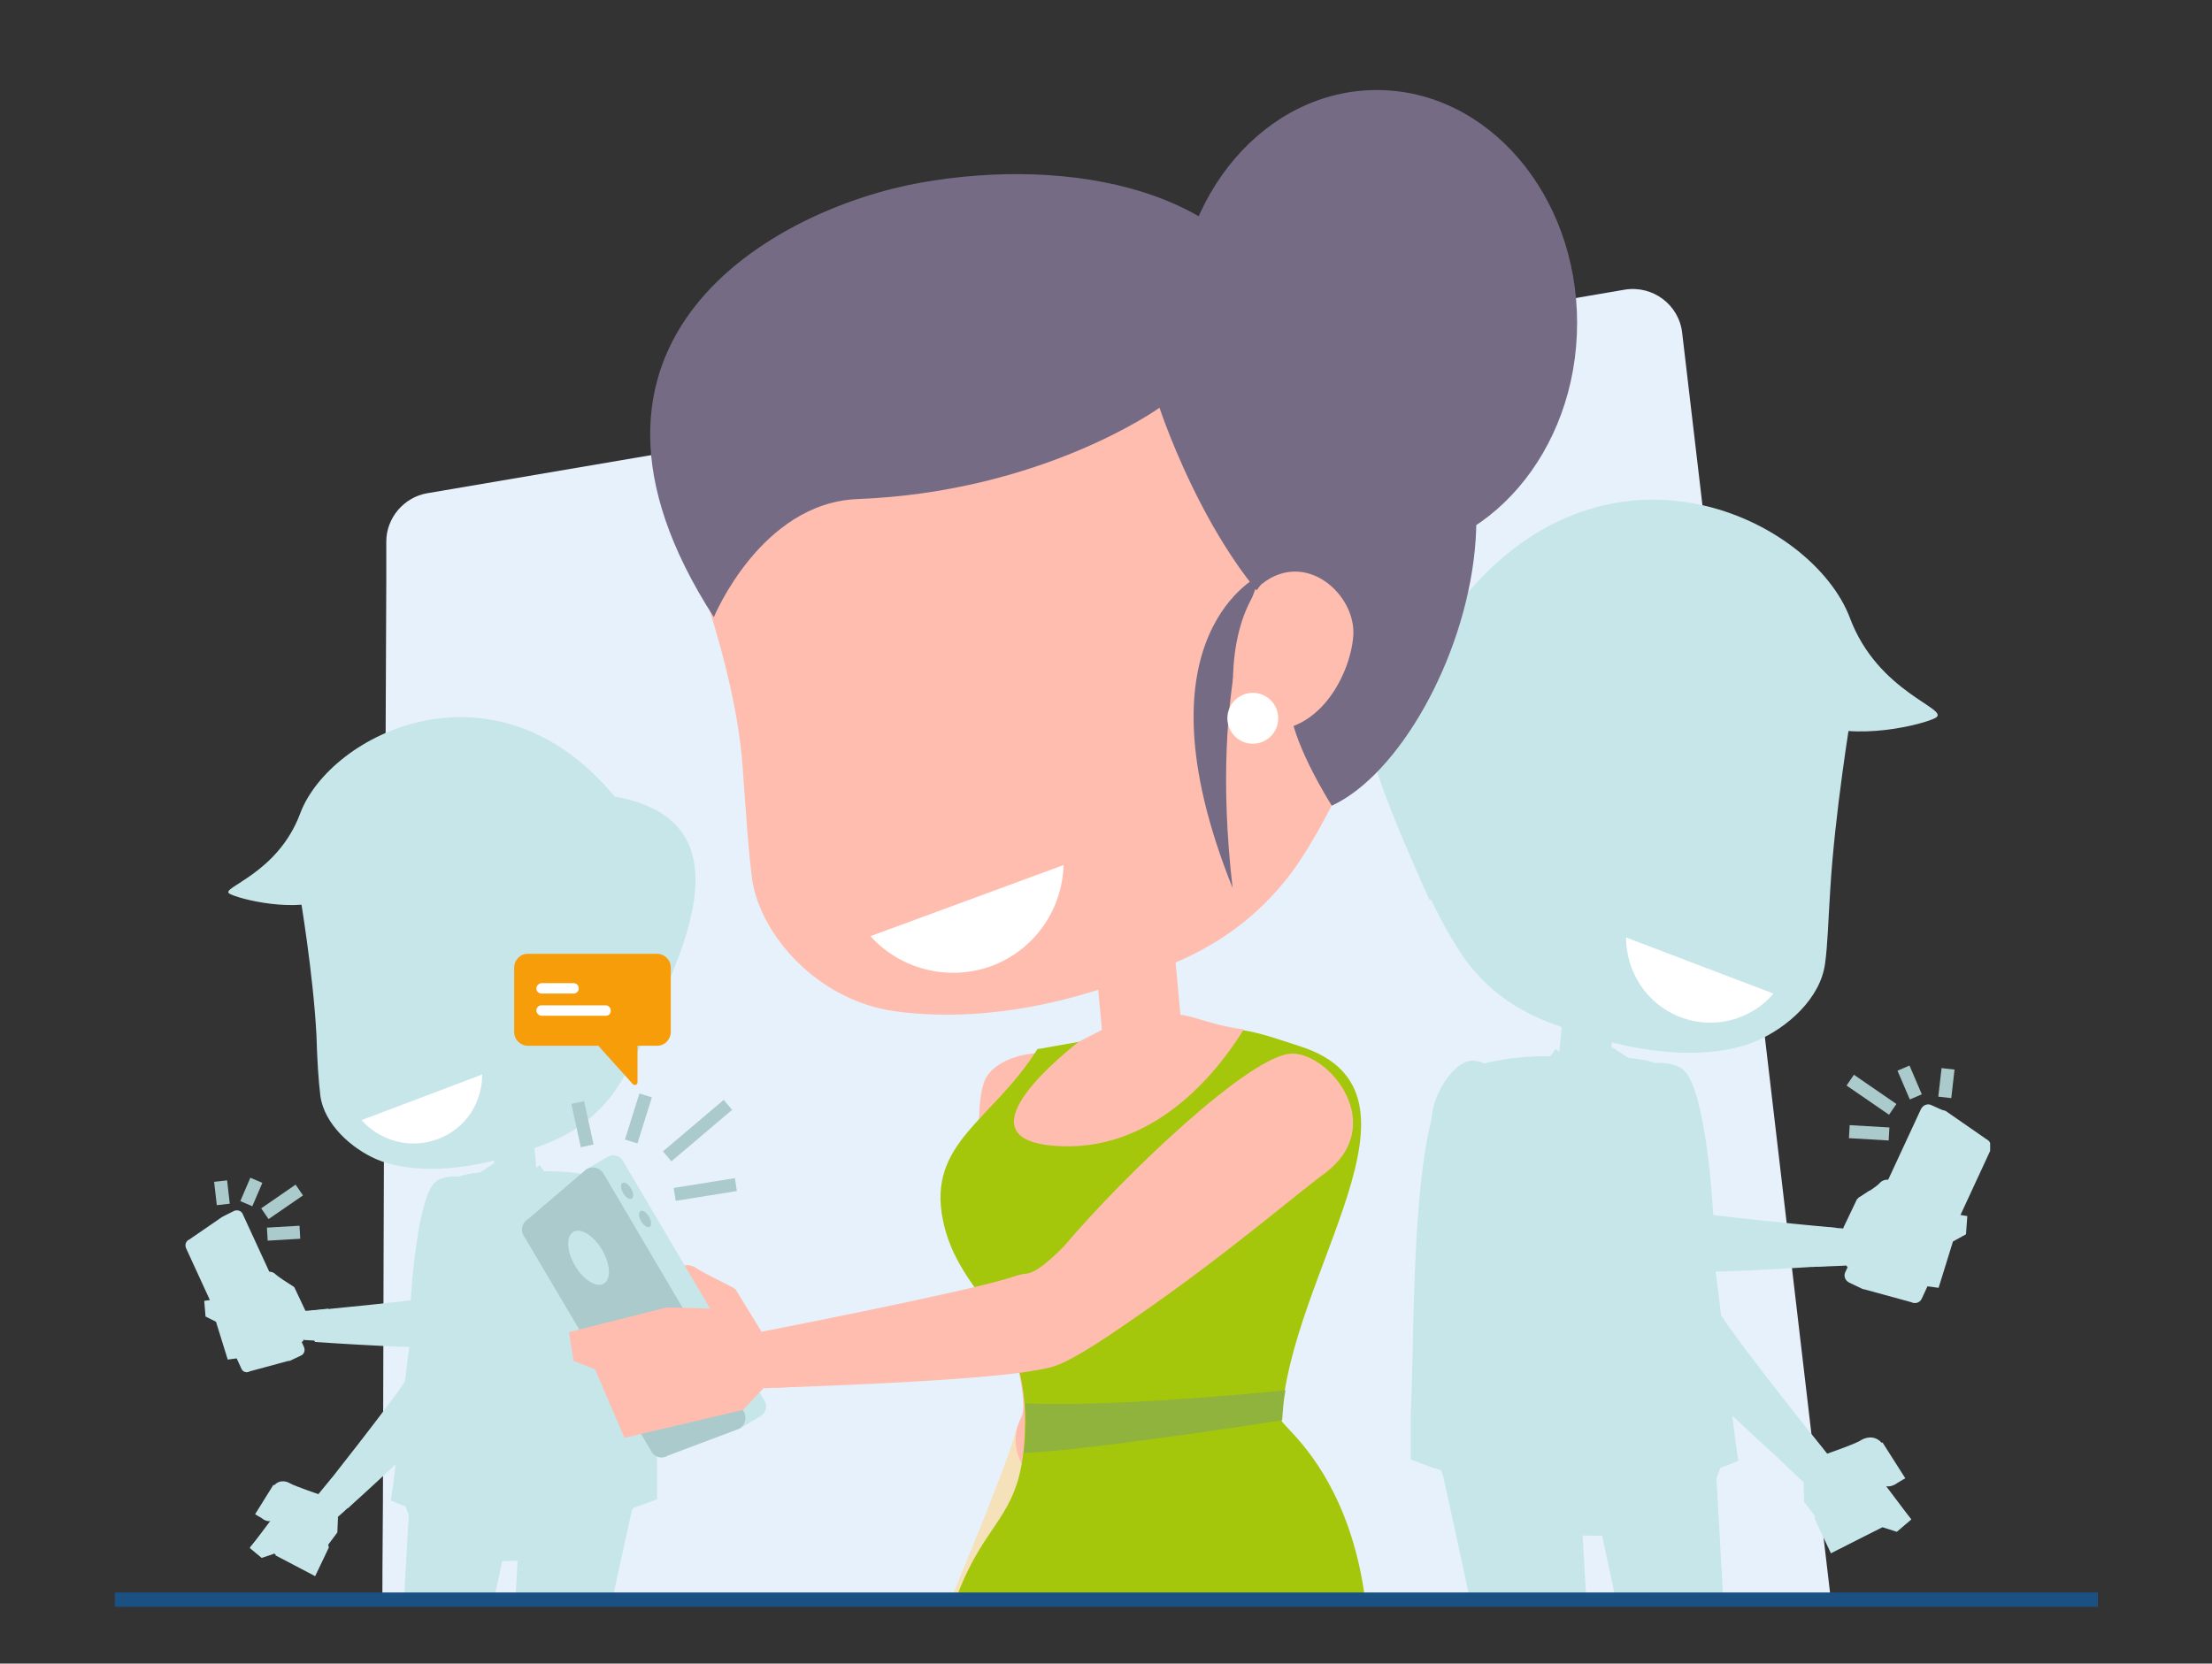 <?xml version="1.0" encoding="utf-8"?>
<!-- Generator: Adobe Illustrator 19.1.0, SVG Export Plug-In . SVG Version: 6.00 Build 0)  -->
<svg version="1.1" id="Layer_1" xmlns="http://www.w3.org/2000/svg" xmlns:xlink="http://www.w3.org/1999/xlink" x="0px" y="0px"
	 viewBox="0 0 339 255" style="enable-background:new 0 0 339 255;" xml:space="preserve">
<rect x="0" y="0" width="339" height="255" fill="#333333" stroke="none"/>
<style type="text/css">
	.st0{fill:#2E81F7;}
	.st1{clip-path:url(#SVGID_2_);}
	.st2{fill:#46D0FF;}
	.st3{fill:#EBF0F3;}
	.st4{fill:#D5D6DB;}
	.st5{fill:#CA56E2;}
	.st6{fill:#E1E6E9;}
	.st7{fill:#78F8FF;}
	.st8{fill:#ECEFF1;}
	.st9{fill:#1976D2;}
	.st10{fill:#455A64;}
	.st11{fill:#2196F3;}
	.st12{fill:#FAFAFA;}
	.st13{fill:#61B4E4;}
	.st14{fill:#005CB9;}
	.st15{fill:#FEE050;}
	.st16{fill:#E8E8E8;}
	.st17{fill:#7D868C;}
	.st18{fill:#C3C6C8;}
	.st19{fill:#368DCF;}
	.st20{fill:#2B75AD;}
	.st21{clip-path:url(#SVGID_4_);}
	.st22{fill:#46F8FF;}
	.st23{fill:#4AB8F7;}
	.st24{fill:#1EA1E3;}
	.st25{clip-path:url(#SVGID_6_);}
	.st26{fill:#C7D4E2;}
	.st27{fill:#F48453;}
	.st28{fill:#FFFFFF;}
	.st29{fill:#9BFBFF;}
	.st30{fill:#00E7F0;}
	.st31{fill:#FFDA44;}
	.st32{fill:#FFCD00;}
	.st33{fill:#B7E4F8;}
	.st34{fill:#6FC8F1;}
	.st35{fill:#3876B2;}
	.st36{fill:#388ECE;}
	.st37{fill:#4BBAED;}
	.st38{fill:#388CB2;}
	.st39{fill:#3C3C3C;}
	.st40{fill:#E6F1FB;}
	.st41{opacity:0.42;}
	.st42{opacity:0.5;clip-path:url(#SVGID_8_);}
	.st43{fill:#2798DC;}
	.st44{fill:#A5C70B;}
	.st45{fill:#FFBDAF;}
	.st46{fill:#EFB76C;}
	.st47{fill:#2B5766;}
	.st48{fill:#CD4A7C;}
	.st49{fill:#F9CC8A;}
	.st50{fill:#5F6770;}
	.st51{fill:#F9D3B4;}
	.st52{fill:#DBE8F7;}
	.st53{clip-path:url(#SVGID_10_);fill:#BA70FF;}
	.st54{clip-path:url(#SVGID_10_);fill:#B970FF;}
	.st55{clip-path:url(#SVGID_10_);fill:#B871FF;}
	.st56{clip-path:url(#SVGID_10_);fill:#B771FF;}
	.st57{clip-path:url(#SVGID_10_);fill:#B671FE;}
	.st58{clip-path:url(#SVGID_10_);fill:#B571FE;}
	.st59{clip-path:url(#SVGID_10_);fill:#B472FE;}
	.st60{clip-path:url(#SVGID_10_);fill:#B372FE;}
	.st61{clip-path:url(#SVGID_10_);fill:#B272FE;}
	.st62{clip-path:url(#SVGID_10_);fill:#B172FE;}
	.st63{clip-path:url(#SVGID_10_);fill:#B073FE;}
	.st64{clip-path:url(#SVGID_10_);fill:#AF73FD;}
	.st65{clip-path:url(#SVGID_10_);fill:#AE73FD;}
	.st66{clip-path:url(#SVGID_10_);fill:#AD74FD;}
	.st67{clip-path:url(#SVGID_10_);fill:#AC74FD;}
	.st68{clip-path:url(#SVGID_10_);fill:#AB74FD;}
	.st69{clip-path:url(#SVGID_10_);fill:#AA74FD;}
	.st70{clip-path:url(#SVGID_10_);fill:#A975FC;}
	.st71{clip-path:url(#SVGID_10_);fill:#A875FC;}
	.st72{clip-path:url(#SVGID_10_);fill:#A775FC;}
	.st73{clip-path:url(#SVGID_10_);fill:#A675FC;}
	.st74{clip-path:url(#SVGID_10_);fill:#A576FC;}
	.st75{clip-path:url(#SVGID_10_);fill:#A476FC;}
	.st76{clip-path:url(#SVGID_10_);fill:#A376FC;}
	.st77{clip-path:url(#SVGID_10_);fill:#A276FB;}
	.st78{clip-path:url(#SVGID_10_);fill:#A177FB;}
	.st79{clip-path:url(#SVGID_10_);fill:#A077FB;}
	.st80{clip-path:url(#SVGID_10_);fill:#9F77FB;}
	.st81{clip-path:url(#SVGID_10_);fill:#9E78FB;}
	.st82{clip-path:url(#SVGID_10_);fill:#9D78FB;}
	.st83{clip-path:url(#SVGID_10_);fill:#9C78FB;}
	.st84{clip-path:url(#SVGID_10_);fill:#9B78FA;}
	.st85{clip-path:url(#SVGID_10_);fill:#9A79FA;}
	.st86{clip-path:url(#SVGID_10_);fill:#9979FA;}
	.st87{clip-path:url(#SVGID_10_);fill:#9879FA;}
	.st88{clip-path:url(#SVGID_10_);fill:#9779FA;}
	.st89{clip-path:url(#SVGID_10_);fill:#967AFA;}
	.st90{clip-path:url(#SVGID_10_);fill:#957AF9;}
	.st91{clip-path:url(#SVGID_10_);fill:#947AF9;}
	.st92{clip-path:url(#SVGID_10_);fill:#937BF9;}
	.st93{clip-path:url(#SVGID_10_);fill:#927BF9;}
	.st94{clip-path:url(#SVGID_10_);fill:#917BF9;}
	.st95{clip-path:url(#SVGID_10_);fill:#907BF9;}
	.st96{clip-path:url(#SVGID_10_);fill:#8F7CF9;}
	.st97{clip-path:url(#SVGID_10_);fill:#8E7CF8;}
	.st98{clip-path:url(#SVGID_10_);fill:#8D7CF8;}
	.st99{clip-path:url(#SVGID_10_);fill:#8C7CF8;}
	.st100{clip-path:url(#SVGID_10_);fill:#8B7DF8;}
	.st101{clip-path:url(#SVGID_10_);fill:#8A7DF8;}
	.st102{clip-path:url(#SVGID_10_);fill:#897DF8;}
	.st103{clip-path:url(#SVGID_10_);fill:#887DF8;}
	.st104{clip-path:url(#SVGID_10_);fill:#877EF7;}
	.st105{clip-path:url(#SVGID_10_);fill:#867EF7;}
	.st106{clip-path:url(#SVGID_10_);fill:#857EF7;}
	.st107{clip-path:url(#SVGID_10_);fill:#847FF7;}
	.st108{clip-path:url(#SVGID_10_);fill:#837FF7;}
	.st109{clip-path:url(#SVGID_10_);fill:#827FF7;}
	.st110{clip-path:url(#SVGID_10_);fill:#817FF6;}
	.st111{clip-path:url(#SVGID_10_);fill:#8080F6;}
	.st112{clip-path:url(#SVGID_10_);fill:#7F80F6;}
	.st113{clip-path:url(#SVGID_10_);fill:#7E80F6;}
	.st114{clip-path:url(#SVGID_10_);fill:#7D80F6;}
	.st115{clip-path:url(#SVGID_10_);fill:#7C81F6;}
	.st116{clip-path:url(#SVGID_10_);fill:#7B81F6;}
	.st117{clip-path:url(#SVGID_10_);fill:#7A81F5;}
	.st118{clip-path:url(#SVGID_10_);fill:#7982F5;}
	.st119{clip-path:url(#SVGID_10_);fill:#7882F5;}
	.st120{clip-path:url(#SVGID_10_);fill:#7782F5;}
	.st121{clip-path:url(#SVGID_10_);fill:#7682F5;}
	.st122{clip-path:url(#SVGID_10_);fill:#7583F5;}
	.st123{clip-path:url(#SVGID_10_);fill:#7483F5;}
	.st124{clip-path:url(#SVGID_10_);fill:#7383F4;}
	.st125{clip-path:url(#SVGID_10_);fill:#7283F4;}
	.st126{clip-path:url(#SVGID_10_);fill:#7184F4;}
	.st127{clip-path:url(#SVGID_10_);fill:#7084F4;}
	.st128{clip-path:url(#SVGID_10_);fill:#6F84F4;}
	.st129{clip-path:url(#SVGID_10_);fill:#6E84F4;}
	.st130{clip-path:url(#SVGID_10_);fill:#6D85F3;}
	.st131{clip-path:url(#SVGID_10_);fill:#6C85F3;}
	.st132{clip-path:url(#SVGID_10_);fill:#6B85F3;}
	.st133{clip-path:url(#SVGID_10_);fill:#6A86F3;}
	.st134{clip-path:url(#SVGID_10_);fill:#6986F3;}
	.st135{clip-path:url(#SVGID_10_);fill:#6886F3;}
	.st136{clip-path:url(#SVGID_10_);fill:#6786F3;}
	.st137{clip-path:url(#SVGID_10_);fill:#6587F2;}
	.st138{clip-path:url(#SVGID_10_);fill:#6487F2;}
	.st139{clip-path:url(#SVGID_10_);fill:#6387F2;}
	.st140{clip-path:url(#SVGID_10_);fill:#6287F2;}
	.st141{clip-path:url(#SVGID_10_);fill:#6188F2;}
	.st142{clip-path:url(#SVGID_10_);fill:#6088F2;}
	.st143{clip-path:url(#SVGID_10_);fill:#5F88F2;}
	.st144{clip-path:url(#SVGID_10_);fill:#5E89F1;}
	.st145{clip-path:url(#SVGID_10_);fill:#5D89F1;}
	.st146{clip-path:url(#SVGID_10_);fill:#5C89F1;}
	.st147{clip-path:url(#SVGID_10_);fill:#5B89F1;}
	.st148{clip-path:url(#SVGID_10_);fill:#5A8AF1;}
	.st149{clip-path:url(#SVGID_10_);fill:#598AF1;}
	.st150{clip-path:url(#SVGID_10_);fill:#588AF0;}
	.st151{clip-path:url(#SVGID_10_);fill:#578AF0;}
	.st152{clip-path:url(#SVGID_10_);fill:#568BF0;}
	.st153{clip-path:url(#SVGID_10_);fill:#558BF0;}
	.st154{clip-path:url(#SVGID_10_);fill:#548BF0;}
	.st155{clip-path:url(#SVGID_10_);fill:#538BF0;}
	.st156{clip-path:url(#SVGID_10_);fill:#528CF0;}
	.st157{clip-path:url(#SVGID_10_);fill:#518CEF;}
	.st158{clip-path:url(#SVGID_10_);fill:#508CEF;}
	.st159{clip-path:url(#SVGID_10_);fill:#4F8DEF;}
	.st160{clip-path:url(#SVGID_10_);fill:#4E8DEF;}
	.st161{clip-path:url(#SVGID_10_);fill:#4D8DEF;}
	.st162{clip-path:url(#SVGID_10_);fill:#4C8DEF;}
	.st163{clip-path:url(#SVGID_10_);fill:#4B8EEF;}
	.st164{clip-path:url(#SVGID_10_);fill:#4A8EEE;}
	.st165{clip-path:url(#SVGID_10_);fill:#498EEE;}
	.st166{clip-path:url(#SVGID_10_);fill:#488EEE;}
	.st167{clip-path:url(#SVGID_10_);fill:#478FEE;}
	.st168{clip-path:url(#SVGID_10_);fill:#468FEE;}
	.st169{clip-path:url(#SVGID_10_);fill:#458FEE;}
	.st170{clip-path:url(#SVGID_10_);fill:#4490ED;}
	.st171{clip-path:url(#SVGID_10_);fill:#4390ED;}
	.st172{clip-path:url(#SVGID_10_);fill:#4290ED;}
	.st173{clip-path:url(#SVGID_10_);fill:#4190ED;}
	.st174{clip-path:url(#SVGID_10_);fill:#4091ED;}
	.st175{clip-path:url(#SVGID_10_);fill:#3F91ED;}
	.st176{clip-path:url(#SVGID_10_);fill:#3E91ED;}
	.st177{clip-path:url(#SVGID_10_);fill:#3D91EC;}
	.st178{clip-path:url(#SVGID_10_);fill:#3C92EC;}
	.st179{clip-path:url(#SVGID_10_);fill:#3B92EC;}
	.st180{clip-path:url(#SVGID_10_);fill:#3A92EC;}
	.st181{clip-path:url(#SVGID_10_);fill:#3992EC;}
	.st182{clip-path:url(#SVGID_10_);fill:#3893EC;}
	.st183{clip-path:url(#SVGID_10_);fill:#3793EC;}
	.st184{clip-path:url(#SVGID_10_);fill:#3693EB;}
	.st185{clip-path:url(#SVGID_10_);fill:#3594EB;}
	.st186{clip-path:url(#SVGID_10_);fill:#3494EB;}
	.st187{clip-path:url(#SVGID_10_);fill:#3394EB;}
	.st188{clip-path:url(#SVGID_10_);fill:#3294EB;}
	.st189{clip-path:url(#SVGID_10_);fill:#3195EB;}
	.st190{clip-path:url(#SVGID_10_);fill:#3095EA;}
	.st191{clip-path:url(#SVGID_10_);fill:#2F95EA;}
	.st192{clip-path:url(#SVGID_10_);fill:#2E95EA;}
	.st193{clip-path:url(#SVGID_10_);fill:#2D96EA;}
	.st194{clip-path:url(#SVGID_10_);fill:#2C96EA;}
	.st195{clip-path:url(#SVGID_10_);fill:#2B96EA;}
	.st196{clip-path:url(#SVGID_10_);fill:#2A97EA;}
	.st197{clip-path:url(#SVGID_10_);fill:#2997E9;}
	.st198{clip-path:url(#SVGID_10_);fill:#2897E9;}
	.st199{clip-path:url(#SVGID_10_);fill:#2797E9;}
	.st200{clip-path:url(#SVGID_10_);fill:#2698E9;}
	.st201{clip-path:url(#SVGID_10_);fill:#2598E9;}
	.st202{clip-path:url(#SVGID_10_);fill:#2498E9;}
	.st203{clip-path:url(#SVGID_10_);fill:#2398E9;}
	.st204{clip-path:url(#SVGID_10_);fill:#2299E8;}
	.st205{clip-path:url(#SVGID_10_);fill:#2199E8;}
	.st206{clip-path:url(#SVGID_10_);fill:#2099E8;}
	.st207{clip-path:url(#SVGID_10_);fill:#1F99E8;}
	.st208{clip-path:url(#SVGID_10_);fill:#1E9AE8;}
	.st209{clip-path:url(#SVGID_10_);fill:#1D9AE8;}
	.st210{clip-path:url(#SVGID_10_);fill:#1C9AE7;}
	.st211{clip-path:url(#SVGID_10_);fill:#1B9BE7;}
	.st212{clip-path:url(#SVGID_10_);fill:#1A9BE7;}
	.st213{clip-path:url(#SVGID_10_);fill:#199BE7;}
	.st214{clip-path:url(#SVGID_10_);fill:#189BE7;}
	.st215{clip-path:url(#SVGID_10_);fill:#179CE7;}
	.st216{clip-path:url(#SVGID_10_);fill:#169CE7;}
	.st217{clip-path:url(#SVGID_10_);fill:#159CE6;}
	.st218{clip-path:url(#SVGID_10_);fill:#149CE6;}
	.st219{clip-path:url(#SVGID_10_);fill:#139DE6;}
	.st220{clip-path:url(#SVGID_10_);fill:#129DE6;}
	.st221{opacity:0.54;}
	.st222{fill:#29A3D9;}
	.st223{opacity:0.5;}
	.st224{fill:#C9EEFF;}
	.st225{fill:#EAEAEA;}
	.st226{clip-path:url(#SVGID_12_);}
	.st227{opacity:0.1;}
	.st228{clip-path:url(#SVGID_14_);}
	.st229{fill:#F2F4F3;}
	.st230{clip-path:url(#SVGID_16_);}
	.st231{clip-path:url(#SVGID_18_);}
	.st232{clip-path:url(#SVGID_20_);}
	.st233{fill:#8FB029;}
	.st234{fill:#ACABB1;}
	.st235{fill:#565659;}
	.st236{fill:#FFE98F;}
	.st237{fill:#FF9811;}
	.st238{fill:#F8B64C;}
	.st239{fill:#FFD15C;}
	.st240{fill:#FEAE34;}
	.st241{fill:#F2F2F2;}
	.st242{fill:#40596B;}
	.st243{fill:#84DBFF;}
	.st244{fill:#54C0EB;}
	.st245{clip-path:url(#SVGID_22_);}
	.st246{fill:#1B5083;}
	.st247{fill:#F6E2BA;}
	.st248{fill:#42698A;}
	.st249{fill:#328BDD;}
	.st250{fill:#FF9D8D;}
	.st251{fill:#756B85;}
	.st252{fill:#ABCACC;}
	.st253{fill:#C7E6EA;}
	.st254{fill:#F79D09;}
	.st255{clip-path:url(#SVGID_24_);}
	.st256{clip-path:url(#SVGID_24_);fill:#FFBDAF;}
	.st257{clip-path:url(#SVGID_24_);fill:#E5D1AE;}
	.st258{clip-path:url(#SVGID_24_);fill:#42698A;}
	.st259{clip-path:url(#SVGID_24_);fill:#328BDD;}
	.st260{clip-path:url(#SVGID_24_);fill:#1B5083;}
	.st261{clip-path:url(#SVGID_24_);fill:#FF9D8D;}
	.st262{clip-path:url(#SVGID_24_);fill:#756B85;}
	.st263{clip-path:url(#SVGID_24_);fill:#FFFFFF;}
	.st264{fill:none;}
	.st265{fill:#48D9CE;}
	.st266{clip-path:url(#SVGID_26_);}
	.st267{fill:#E5D1AE;}
	.st268{fill:#DEC6A8;}
	.st269{fill:#8A3329;}
	.st270{fill:#90B33D;}
	.st271{clip-path:url(#SVGID_28_);}
	.st272{clip-path:url(#SVGID_30_);}
	.st273{fill:#5C5C5C;}
	.st274{fill:#3EBBE8;}
	.st275{fill:#37A5CC;}
	.st276{fill:#A8E8FF;}
	.st277{clip-path:url(#SVGID_32_);}
	.st278{opacity:0.7;}
	.st279{fill:#E5EACC;}
	.st280{fill:#7D9500;}
	.st281{clip-path:url(#SVGID_34_);}
	.st282{fill:#FFCBB0;}
	.st283{fill:#FF6B1B;}
</style>
<g>
	<path class="st40" d="M280.6,245.3l-16.9-144.1l-5.9-50.2c-0.5-4.3-4.5-7.3-8.8-6.6l-49.7,8.5C154.7,60.4,110.1,68,65.5,75.6
		c-3.6,0.6-6.3,3.8-6.3,7.4c0,2,0,4.1,0,6.1c-0.2,45.4-0.4,90.7-0.5,136.1c0,6.7-0.1,13.3-0.1,20H280.6z"/>
	<g>
		<defs>
			<rect id="SVGID_25_" x="24.4" y="8.7" width="280.6" height="235.5"/>
		</defs>
		<clipPath id="SVGID_2_">
			<use xlink:href="#SVGID_25_"  style="overflow:visible;"/>
		</clipPath>
		<g class="st1">
			<g>
				<g>
					<path class="st253" d="M281,224c0,0-1.5-1.8-3.5-4.3l-4.8,4c2.1,2,3.7,3.5,3.7,3.5S279.8,226.6,281,224z"/>
					<path class="st253" d="M280.2,223l4.5-1.5c0,0,2,1.5,3,2.6c1,1.1,0.9,3.6,0.9,3.6l4.3,5.2l-2.2,1.9l-2.2-0.7l-6.6,3.3l-5.4-7.2
						l-0.1-2.9L280.2,223z"/>
					<path class="st253" d="M279.8,222.9c0,0-0.9,3.9,2.5,3.7c2.5-0.2,3.8-2.9,4.9-4.1c0.4-0.4,1.5-0.9,1.5-0.9
						c-1-1.6-2.5-1.4-3.4-0.9C284.5,221.3,279.8,222.9,279.8,222.9z"/>
					<path class="st253" d="M287.8,226.8c-0.9-1.5-2.4-3.8-2.4-3.8l3.1-1.9l3.5,5.5c0,0-0.4,0.2-1.2,0.7
						C290,227.9,288.7,228.3,287.8,226.8z"/>
					<polygon class="st253" points="288.1,234.2 285,228.1 278.2,232.3 278.1,232.8 280.6,238.1 					"/>
					<polygon class="st253" points="285.2,227.8 287.4,225.6 292.9,232.9 290.7,234.7 288.5,234 					"/>
				</g>
				<g>
					<path class="st253" d="M279.4,222.1c0,0-13.2-16.5-15.7-20.6c-0.1-0.1-0.1-0.2-0.2-0.4c0,0,0,0,0,0l0,0c0-0.1-0.1-0.1-0.1-0.2
						c-1.6-2.2-4.6-2.8-6.9-1.2c-2.1,1.5-2.7,4.3-1.4,6.5c0,0,0,0,0,0c1.8,3.3,19.5,19.2,19.5,19.2S278,225.3,279.4,222.1z"/>
				</g>
			</g>
			<g>
				<path class="st253" d="M262.5,199.8c-1.1-1.3-1.4-5.7-1.5-11l-11.6,1c1.8,7.3,3.8,14.3,5.4,16.1c0.4,0.6,1,1.2,1.7,1.6
					c2.4,1.3,5.4,0.5,6.7-1.9C264.4,203.7,264,201.4,262.5,199.8z"/>
				<path class="st253" d="M258,164c-3.1-2.7-14.7-0.5-12.7,8.7c0.8,3.7,2,12,3.3,22.2c5.7,2.2,14.2-2.2,14.2-2.2
					C262.7,183.1,261.2,166.8,258,164z"/>
			</g>
			<path class="st253" d="M284.8,183.6c0,0,0,2.7,2.2,2c1.6-0.5,2.1-2.5,2.6-3.4c0.2-0.3,0.9-0.8,0.9-0.8c-0.9-0.9-1.9-0.6-2.4-0.1
				C287.7,181.9,284.8,183.6,284.8,183.6z"/>
			<path class="st253" d="M290.7,185c-0.8-0.8-2.1-2.1-2.1-2.1l1.7-1.7l3.1,3.1c0,0-0.2,0.2-0.7,0.7
				C292.3,185.4,291.5,185.9,290.7,185z"/>
			<g>
				<path class="st253" d="M288.4,196.9c-0.3,0.6-1,0.9-1.6,0.6l-1.3,0.1l-2.1-1c-0.6-0.3-0.9-1-0.6-1.6l11.6-25
					c0.3-0.6,1-0.9,1.6-0.6l2,0.9l0.6,1.5c0.6,0.3,0.9,1,0.6,1.6L288.4,196.9z"/>
				<path class="st253" d="M294.5,199.1c-0.3,0.6-1,0.8-1.6,0.5l-7.3-2c-0.6-0.3-0.9-1-0.6-1.7l11.5-25c0.3-0.6,1-0.9,1.7-0.6
					l6.2,4.3c0.6,0.3,0.9,1,0.7,1.6L294.5,199.1z"/>
				
					<ellipse transform="matrix(0.908 0.42 -0.42 0.908 102.878 -108.895)" class="st253" cx="298.8" cy="179.3" rx="1.6" ry="3"/>
				
					<ellipse transform="matrix(0.908 0.419 -0.419 0.908 100.855 -106.666)" class="st253" cx="292.9" cy="176" rx="0.4" ry="0.9"/>
				
					<ellipse transform="matrix(0.908 0.42 -0.42 0.908 99.829 -107.576)" class="st253" cx="294.3" cy="173" rx="0.4" ry="0.9"/>
			</g>
			<path class="st253" d="M264.4,251.1c0-0.1,0-0.1,0-0.2c0,0,0-0.1,0-0.1l0,0c0.1-4.2-3.2-7.7-7.4-7.9c-4.2-0.2-7.8,2.9-8.2,7.1
				l0,0c0,0.1,0,0.1,0,0.2c0,0,0,0.1,0,0.1c0,0.6,0,1.3,0.1,1.9c1.1,17.2,2.1,34.4,2.1,34.4s6,2.9,9.2,0.6c0,0,2.1-17.5,4-34.9
				C264.3,251.9,264.4,251.5,264.4,251.1z"/>
			<path class="st253" d="M262.6,218.9c-0.5-7.5-22.4-7.2-20.9-1.2c0.6,2.7,4.1,18.8,7.1,33c0,0.2,0,0.3,0,0.5
				c0.4,4.3,4.2,7.5,8.5,7.1c4.3-0.4,7.5-4.2,7.1-8.5c0-0.1,0-0.2,0-0.3C264.3,249.5,263,225.2,262.6,218.9z"/>
			<path class="st253" d="M219.4,216c0.3,11.8,3.4,18.3,21.8,19.3c18.5,1,22.2-5.1,23.8-16.8c-7.4,0.4-15.1,0.4-22.9,0
				C234.4,218.1,226.8,217.2,219.4,216z"/>
			<path class="st253" d="M243.9,259.4c0-0.1,0-0.1,0-0.2c0,0,0-0.1,0-0.1l0,0c0.1-4.2-3.2-7.7-7.4-7.9c-4.2-0.2-7.8,2.9-8.2,7.1
				l0,0c0,0.1,0,0.1,0,0.2c0,0,0,0.1,0,0.1c0,0.6,0,1.3,0.1,1.9c1.1,17.2,2.1,34.4,2.1,34.4s6,2.9,9.2,0.6c0,0,2.1-17.5,4-34.9
				C243.8,260.1,243.9,259.7,243.9,259.4z"/>
			<path class="st253" d="M242,227.1c-0.5-7.5-22.4-7.2-20.9-1.2c0.6,2.7,4.1,18.8,7.1,33c0,0.2,0,0.3,0,0.5
				c0.4,4.3,4.2,7.5,8.5,7.1c4.3-0.4,7.5-4.2,7.1-8.5c0-0.1,0-0.2,0-0.3C243.8,257.7,242.5,233.4,242,227.1z"/>
			<path class="st253" d="M240.2,162c-7.2-0.4-11.8,0.5-16.5,2.2c-7.8,2.7-6.8,39.9-7.5,52.6c0,0.8,0,6,0,6.9c9.7,3.9,13,3.3,25.7,4
				c12.7,0.7,20.7-2.1,24.5-3.8c-2-12-4-49.4-11.5-60.2C252.3,161.4,243.7,162.2,240.2,162z"/>
			<g>
				<path class="st253" d="M283.7,188.4c0,0-2.4-0.2-5.6-0.4l-0.4,6.2c3-0.1,5.1-0.2,5.1-0.2S284.9,191,283.7,188.4z"/>
				<polygon class="st253" points="282.5,188.2 284.6,183.8 286.5,182.5 287.2,185.5 291.6,184.9 301.5,186.4 301.3,189.2 
					299.3,190.3 297.1,197.4 285,195.8 282.8,193.9 				"/>
			</g>
			<g>
				<path class="st253" d="M281.4,188.2c0,0-21.1-1.9-25.8-3c-0.1,0-0.3-0.1-0.4-0.1c0,0,0,0,0,0v0c-0.1,0-0.2,0-0.2,0
					c-2.7-0.4-5.2,1.4-5.6,4.1c-0.4,2.5,1.2,4.9,3.7,5.5l0,0c3.6,1,27.6-0.7,27.6-0.7S282.7,191.4,281.4,188.2z"/>
			</g>
			<g>
				<path class="st253" d="M253.9,184.9c-1.8-0.2-5-3.1-8.8-6.7l-7.5,8.9c6.5,3.9,12.8,7.5,15.2,7.6c0.7,0.2,1.5,0.1,2.3-0.1
					c2.6-0.7,4.2-3.5,3.4-6.1C258,186.4,256,184.9,253.9,184.9z"/>
				<path class="st253" d="M225.4,162.6c-3.8,0.3-9.7,11-2.9,15.1c3.3,1.9,9.8,7.1,18,13.5c5.6-2.4,8.6-11.5,8.6-11.5
					C242.2,172.9,229.7,162.2,225.4,162.6z"/>
			</g>
			<polygon class="st253" points="250.7,162.9 248.1,168.9 244.6,166.3 247,160.5 			"/>
			<path class="st253" d="M246.6,164.9c-0.1,2-8,1.8-7.9-0.4c0.1-2.2,1.5-15.6,1.5-15.6l7.9,0.4C248,149.3,246.7,162.9,246.6,164.9z
				"/>
			<polygon class="st253" points="235.8,164.3 242.5,169.9 245.1,166.3 238.4,160.8 			"/>
			<path class="st253" d="M247.2,177.3l-2.1-0.1c0.2-4.3-1-10.8-1-10.8l2.1,0.1C246.2,166.5,247.5,172.1,247.2,177.3z"/>
			<path class="st253" d="M279.7,147.7c-0.7,5.3-5.7,9.8-10.6,11.9c-4.9,2.1-13.8,2.9-25.5-0.8c-5.3-1.7-12.6-3.5-18.5-11
				c-4.6-5.9-16.8-29-9.8-43.8c6.8-14.3,60.8-2.6,60.8-2.6c4.1,0.9,7.9,4.6,7.5,8.7c0,0-2.4,14.5-3.1,26.2
				C280.2,140.8,280.1,144.9,279.7,147.7z"/>
			<path class="st253" d="M283.5,94.7c-5.7-15.1-36.7-30.3-59.2-3.1c-18.2,3.2-16.5,16.6-13,27.4c1.8,5.8,7.8,19,7.8,19
				c4.2-1.8,4.8-7.2,4.8-7.2c-1.4-6.1-2.1-12.7,0.7-13.7c6.1-2.3,4.7,6.2,5.2,13l3.8-1.2c-0.7-4.1-0.7-7.7,2-10.6
				c5-5.3,2.6-12,2.6-12s23.1,8.7,39.6,8.4c1.7,0-1.5-4.7-0.1-4c6.4,3.1,17.3,0.3,19-0.7C298.8,108.6,287.8,106.2,283.5,94.7z"/>
			<path class="st253" d="M230.1,131.3c-7.7,2.6-11.2-5.2-11.3-9.3c-0.1-4.1,5.1-8.4,9.3-4.8C228.1,117.2,231.9,121.4,230.1,131.3z"
				/>
			<g>
				<line class="st253" x1="290" y1="169.9" x2="283.6" y2="165.4"/>
				
					<rect x="282.9" y="166.7" transform="matrix(0.824 0.567 -0.567 0.824 145.535 -133.021)" class="st252" width="7.9" height="2"/>
			</g>
			<g>
				<line class="st253" x1="291.6" y1="163.8" x2="293.5" y2="168.2"/>
				
					<rect x="290.1" y="165" transform="matrix(0.394 0.919 -0.919 0.394 329.974 -168.281)" class="st252" width="4.8" height="2"/>
			</g>
			<g>
				<line class="st253" x1="283.6" y1="173.5" x2="289.7" y2="173.9"/>
				
					<rect x="283.5" y="172.7" transform="matrix(0.998 5.812076e-002 -5.812076e-002 0.998 10.579 -16.365)" class="st252" width="6.1" height="2"/>
			</g>
			<g>
				<line class="st253" x1="297.8" y1="168.2" x2="298.3" y2="163.8"/>
				
					<rect x="297.1" y="163.8" transform="matrix(0.994 0.114 -0.114 0.994 20.911 -32.964)" class="st252" width="2" height="4.4"/>
			</g>
			<path class="st28" d="M249.2,143.7c0,5.2,3.1,10.2,8.3,12.2c5.2,2,10.9,0.4,14.3-3.6L249.2,143.7z"/>
		</g>
		<g class="st1">
			<g>
				<g>
					<path class="st253" d="M48,230c0,0,1.2-1.5,2.9-3.5l3.9,3.2c-1.7,1.7-3,2.8-3,2.8S49,232.2,48,230z"/>
					<path class="st253" d="M48.7,229.2L45,228c0,0-1.7,1.2-2.5,2.1c-0.8,0.9-0.7,2.9-0.7,2.9l-3.5,4.2l1.8,1.5l1.8-0.6l5.4,2.7
						l4.4-5.9l0.1-2.4L48.7,229.2z"/>
					<path class="st253" d="M49,229.1c0,0,0.7,3.2-2,3c-2-0.2-3.1-2.4-4-3.3c-0.3-0.4-1.3-0.7-1.3-0.7c0.8-1.3,2-1.2,2.8-0.7
						C45.2,227.8,49,229.1,49,229.1z"/>
					<path class="st253" d="M42.5,232.3c0.8-1.2,1.9-3.1,1.9-3.1l-2.5-1.6l-2.8,4.5c0,0,0.3,0.2,1,0.6
						C40.7,233.2,41.7,233.6,42.5,232.3z"/>
					<polygon class="st253" points="42.2,238.4 44.8,233.4 50.3,236.8 50.4,237.2 48.3,241.6 					"/>
					<polygon class="st253" points="44.6,233.1 42.8,231.3 38.3,237.3 40.1,238.8 41.9,238.2 					"/>
				</g>
				<g>
					<path class="st253" d="M49.3,228.5c0,0,10.7-13.5,12.8-16.8c0.1-0.1,0.1-0.2,0.2-0.3c0,0,0,0,0,0l0,0c0-0.1,0.1-0.1,0.1-0.2
						c1.3-1.8,3.8-2.2,5.6-1c1.7,1.2,2.2,3.5,1.2,5.3c0,0,0,0,0,0c-1.4,2.7-15.9,15.7-15.9,15.7S50.4,231.1,49.3,228.5z"/>
				</g>
			</g>
			<g>
				<path class="st253" d="M63.1,210.4c0.9-1.1,1.1-4.6,1.2-8.9l9.4,0.8c-1.5,6-3.1,11.7-4.4,13.1c-0.3,0.5-0.8,1-1.4,1.3
					c-1.9,1.1-4.4,0.4-5.5-1.6C61.5,213.6,61.8,211.6,63.1,210.4z"/>
				<path class="st253" d="M66.7,181.2c2.5-2.2,11.9-0.4,10.3,7.1c-0.7,3-1.6,9.8-2.7,18.1c-4.6,1.8-11.6-1.8-11.6-1.8
					C62.9,196.7,64.1,183.5,66.7,181.2z"/>
			</g>
			<path class="st253" d="M44.9,197.2c0,0,0,2.2-1.8,1.7c-1.3-0.4-1.7-2-2.1-2.8c-0.2-0.3-0.7-0.7-0.7-0.7c0.7-0.7,1.5-0.5,1.9-0.1
				C42.6,195.7,44.9,197.2,44.9,197.2z"/>
			<path class="st253" d="M40.1,198.3c0.7-0.7,1.7-1.7,1.7-1.7l-1.4-1.4l-2.5,2.6c0,0,0.2,0.2,0.5,0.5
				C38.8,198.6,39.4,199,40.1,198.3z"/>
			<g>
				<path class="st253" d="M42,208c0.2,0.5,0.8,0.7,1.3,0.5l1.1,0.1l1.7-0.8c0.5-0.2,0.7-0.8,0.5-1.3l-9.4-20.4
					c-0.2-0.5-0.8-0.7-1.3-0.5l-1.6,0.8l-0.5,1.2c-0.5,0.2-0.7,0.8-0.5,1.3L42,208z"/>
				<path class="st253" d="M37,209.8c0.2,0.5,0.8,0.7,1.3,0.4l5.9-1.6c0.5-0.2,0.7-0.8,0.5-1.3l-9.3-20.3c-0.2-0.5-0.8-0.7-1.3-0.5
					l-5.1,3.5c-0.5,0.2-0.7,0.8-0.5,1.3L37,209.8z"/>
				
					<ellipse transform="matrix(-0.908 0.42 -0.42 -0.908 145.173 355.313)" class="st253" cx="33.5" cy="193.6" rx="1.3" ry="2.4"/>
				
					<ellipse transform="matrix(-0.908 0.419 -0.419 -0.908 153.133 348.214)" class="st253" cx="38.3" cy="190.9" rx="0.3" ry="0.7"/>
				
					<ellipse transform="matrix(-0.908 0.42 -0.42 -0.908 150.043 344.044)" class="st253" cx="37.2" cy="188.5" rx="0.3" ry="0.7"/>
			</g>
			<path class="st253" d="M61.5,252.2c0-0.1,0-0.1,0-0.2c0,0,0,0,0-0.1l0,0c-0.1-3.4,2.6-6.3,6-6.5c3.4-0.2,6.4,2.4,6.7,5.8l0,0
				c0,0.1,0,0.1,0,0.2c0,0,0,0.1,0,0.1c0,0.5,0,1-0.1,1.5c-0.9,14-1.7,28-1.7,28s-4.9,2.4-7.5,0.5c0,0-1.7-14.2-3.3-28.4
				C61.6,252.7,61.5,252.5,61.5,252.2z"/>
			<path class="st253" d="M63,225.9c0.4-6.1,18.2-5.9,17.1-0.9c-0.5,2.2-3.4,15.3-5.8,26.9c0,0.1,0,0.3,0,0.4
				c-0.3,3.5-3.4,6.1-6.9,5.8c-3.5-0.3-6.1-3.4-5.8-6.9c0-0.1,0-0.2,0-0.2C61.6,250.8,62.7,231,63,225.9z"/>
			<path class="st253" d="M98.2,223.5c-0.3,9.6-2.8,14.9-17.8,15.7c-15,0.8-18.1-4.2-19.4-13.7c6.1,0.3,12.3,0.4,18.7,0
				C86,225.2,92.2,224.5,98.2,223.5z"/>
			<path class="st253" d="M78.2,258.9c0-0.1,0-0.1,0-0.2c0,0,0,0,0-0.1l0,0c-0.1-3.4,2.6-6.3,6-6.5c3.4-0.2,6.4,2.4,6.7,5.8l0,0
				c0,0.1,0,0.1,0,0.2c0,0,0,0.1,0,0.1c0,0.5,0,1-0.1,1.5c-0.9,14-1.7,28-1.7,28s-4.9,2.4-7.5,0.5c0,0-1.7-14.2-3.3-28.4
				C78.3,259.4,78.2,259.2,78.2,258.9z"/>
			<path class="st253" d="M79.7,232.6c0.4-6.1,18.2-5.9,17.1-0.9c-0.5,2.2-3.4,15.3-5.8,26.9c0,0.1,0,0.3,0,0.4
				c-0.3,3.5-3.4,6.1-6.9,5.8c-3.5-0.3-6.1-3.4-5.8-6.9c0-0.1,0-0.2,0-0.2C78.3,257.5,79.4,237.7,79.7,232.6z"/>
			<path class="st253" d="M81.2,179.6c5.9-0.3,9.6,0.4,13.4,1.8c6.3,2.2,5.5,32.5,6.1,42.8c0,0.7,0,4.9,0,5.6
				c-7.9,3.2-10.6,2.7-20.9,3.3c-10.3,0.6-16.8-1.7-19.9-3.1c1.6-9.7,3.3-40.2,9.3-49C71.4,179.1,78.4,179.7,81.2,179.6z"/>
			<g>
				<path class="st253" d="M45.8,201c0,0,1.9-0.1,4.5-0.4l0.4,5c-2.4-0.1-4.1-0.2-4.1-0.2S44.9,203.2,45.8,201z"/>
				<polygon class="st253" points="46.8,200.9 45.1,197.3 43.5,196.3 43,198.7 39.4,198.2 31.3,199.4 31.5,201.8 33.1,202.6 
					34.9,208.4 44.7,207.1 46.5,205.5 				"/>
			</g>
			<g>
				<path class="st253" d="M47.7,200.9c0,0,17.2-1.6,21-2.4c0.1,0,0.2-0.1,0.3-0.1h0v0c0.1,0,0.1,0,0.2,0c2.2-0.3,4.2,1.2,4.6,3.4
					c0.3,2.1-1,4-3,4.5l0,0c-2.9,0.8-22.5-0.6-22.5-0.6S46.6,203.5,47.7,200.9z"/>
			</g>
			<g>
				<path class="st253" d="M70.1,198.2c1.4-0.1,4.1-2.5,7.1-5.5l6.1,7.2c-5.3,3.2-10.4,6.1-12.4,6.2c-0.6,0.1-1.3,0.1-1.9-0.1
					c-2.1-0.6-3.4-2.8-2.8-4.9C66.8,199.4,68.4,198.2,70.1,198.2z"/>
				<path class="st253" d="M93.3,180.1c3.1,0.3,7.9,9,2.3,12.3c-2.7,1.6-8,5.8-14.7,11c-4.6-2-7-9.4-7-9.4
					C79.6,188.4,89.8,179.7,93.3,180.1z"/>
			</g>
			<polygon class="st253" points="72.7,180.3 74.8,185.2 77.6,183.1 75.7,178.3 			"/>
			<path class="st253" d="M76,181.9c0.1,1.6,6.5,1.5,6.4-0.4c-0.1-1.8-1.2-12.7-1.2-12.7l-6.4,0.4C74.9,169.2,76,180.3,76,181.9z"/>
			<polygon class="st253" points="84.8,181.5 79.3,186 77.2,183.1 82.7,178.6 			"/>
			<path class="st253" d="M75.5,192l1.7-0.1c-0.2-3.5,0.8-8.8,0.8-8.8l-1.7,0.1C76.4,183.2,75.3,187.8,75.5,192z"/>
			<path class="st253" d="M49.1,168c0.6,4.3,4.7,8,8.6,9.7c4,1.7,11.2,2.4,20.8-0.6c4.3-1.4,10.3-2.9,15.1-9
				c3.7-4.8,13.7-23.6,8-35.7c-5.5-11.7-49.5-2.1-49.5-2.1c-3.3,0.7-6.5,3.7-6.1,7.1c0,0,2,11.8,2.5,21.3
				C48.6,162.3,48.8,165.6,49.1,168z"/>
			<path class="st253" d="M46,124.7c4.6-12.3,29.9-24.7,48.2-2.6c14.8,2.6,13.4,13.6,10.6,22.3c-1.5,4.7-6.4,15.5-6.4,15.5
				c-3.4-1.5-3.9-5.9-3.9-5.9c1.1-5,1.7-10.3-0.6-11.2c-4.9-1.9-3.8,5.1-4.2,10.6l-3.1-1c0.6-3.3,0.6-6.2-1.6-8.6
				c-4.1-4.4-2.1-9.8-2.1-9.8s-18.8,7.1-32.2,6.9c-1.4,0,1.2-3.8,0-3.3c-5.2,2.5-14.1,0.2-15.5-0.6C33.5,136.1,42.5,134.1,46,124.7z
				"/>
			<path class="st253" d="M89.5,154.5c6.3,2.1,9.1-4.3,9.2-7.6c0.1-3.3-4.1-6.8-7.6-3.9C91.1,143.1,88,146.5,89.5,154.5z"/>
			<g>
				<line class="st253" x1="40.6" y1="186" x2="45.9" y2="182.4"/>
				
					<rect x="42.3" y="181" transform="matrix(0.567 0.824 -0.824 0.567 170.461 44.106)" class="st252" width="2" height="6.4"/>
			</g>
			<g>
				<line class="st253" x1="39.4" y1="181" x2="37.8" y2="184.6"/>
				
					<rect x="37.6" y="180.8" transform="matrix(0.919 0.394 -0.394 0.919 75.049 -0.444)" class="st252" width="2" height="3.9"/>
			</g>
			<g>
				<line class="st253" x1="45.9" y1="188.9" x2="40.9" y2="189.2"/>
				
					<rect x="42.4" y="186.6" transform="matrix(5.809244e-002 0.998 -0.998 5.809244e-002 229.662 134.729)" class="st252" width="2" height="5"/>
			</g>
			<g>
				<line class="st253" x1="34.3" y1="184.6" x2="33.9" y2="181"/>
				
					<rect x="32.3" y="181.8" transform="matrix(0.114 0.994 -0.994 0.114 211.831 128.097)" class="st252" width="3.6" height="2"/>
			</g>
			<path class="st28" d="M73.9,164.7c0,4.3-2.5,8.3-6.8,9.9c-4.2,1.6-8.8,0.3-11.7-2.9L73.9,164.7z"/>
		</g>
		<g class="st1">
			<g>
				<g>
					<g>
						<path class="st247" d="M140.2,258c0,0,1.5-3.4,3.5-7.9l9.1,2.9c-2.3,3.9-4.5,7.7-4.5,7.7S143,261.4,140.2,258z"/>
						<path class="st267" d="M141.5,255.8c0,0,3,5.5-2.2,6.5c-3.7,0.7-6.9-2.8-9-4c-0.8-0.5-2.7-0.7-2.7-0.7
							c0.8-2.8,3.1-3.2,4.7-2.7C133.9,255.4,141.5,255.8,141.5,255.8z"/>
					</g>
				</g>
				<g>
					<path class="st247" d="M141.2,255.9c0,0,12.5-29.3,14.4-36.2c0-0.2,0.1-0.4,0.2-0.6c0,0,0,0,0,0l0,0c0-0.1,0.1-0.2,0.1-0.4
						c1.4-3.8,5.6-5.9,9.5-4.5c3.6,1.3,5.6,5.1,4.7,8.8l0,0c-1.2,5.4-20.6,36-20.6,36S144.5,260,141.2,255.9z"/>
				</g>
				<path class="st45" d="M151.3,164.9c-3.5,5.2,1,31.5,4.9,45.6c0.6,3.2,0.9,5.5,0.3,6.8c-1.5,2.8-1,6.4,1.4,8.8
					c2.9,2.8,7.6,2.7,10.5-0.2c0.9-0.9,1.4-1.9,1.8-3c1.1-2.3,1.3-8.5,1.1-15.8c-0.1-16.7-1.8-31.5-2.1-36.3
					C168.7,158.8,154.5,160.1,151.3,164.9z"/>
				<path class="st269" d="M152.4,254.4c0.8,0.9,1.2,1.9,0.9,2.5c-0.6,1.4-3.8,1.3-7.1-0.2c-3.3-1.5-5.4-3.9-4.8-5.3
					c0.3-0.6,1.1-0.9,2.2-1l0.3-0.8c-1.9-0.2-3.4,0.2-3.8,1.2c-0.8,1.7,1.8,4.6,5.8,6.4c4,1.8,7.9,2,8.7,0.3c0.5-1-0.3-2.4-1.8-3.8
					L152.4,254.4z"/>
			</g>
			<path class="st247" d="M173.4,261.1c1.3-11.6-29.2-12.1-28.9,0c0.3,14.2,2.2,32.1,2.7,48.7c0,0.1,0,0.3-0.1,0.5
				c-0.3,4,3.3,7.4,8,7.7c4.7,0.3,8.7-2.7,8.9-6.6c0-0.1,0-0.2,0-0.3C164.7,306.6,172.1,272.8,173.4,261.1z"/>
			<path class="st44" d="M179,157.7c11.2-0.6,12.9,0.3,20.3,2.7c22,7.1-1.8,34.7-2.9,57.3c-0.1,1.3,22.8,15.9,9,66.8
				c0,0-4.9,2.1-24.4,3.2c-19.6,1.1-40.3-5.8-40.3-5.8c3-55.4,16.2-41,16.4-63.9c0.1-16.5-10.2-19.2-12.6-31
				c-2.4-11.9,7.6-15.2,14.5-26.2C159,160.9,173.6,158,179,157.7z"/>
			<path class="st45" d="M190.6,157.8c-7-1-7.7-2.7-13.4-2.4c-4.7,0.3-6,1.3-11.9,4.3c-4.8,3.8-18.2,15.5-2.5,16
				C177.8,176.2,187.3,163.2,190.6,157.8z"/>
			<path class="st45" d="M112.4,197.4c0,0,0.4,4.2-3,3.5c-2.5-0.5-3.6-3.5-4.6-4.8c-0.4-0.5-1.5-1.1-1.5-1.1
				c1.2-1.5,2.7-1.2,3.6-0.5C107.8,195.1,112.4,197.4,112.4,197.4z"/>
			<path class="st267" d="M103.6,200.4c1.2-1.4,2.9-3.6,2.9-3.6l-2.9-2.4l-4.3,5.3c0,0,0.4,0.3,1.1,0.9
				C101.2,201.3,102.5,201.8,103.6,200.4z"/>
			<g>
				<path class="st253" d="M108.9,218.3c0.5,0.9,1.6,1.2,2.5,0.6l2.1,0l3-1.8c0.9-0.5,1.2-1.6,0.6-2.5L95.5,178
					c-0.5-0.9-1.6-1.2-2.5-0.6l-2.9,1.7l-0.7,2.4c-0.9,0.5-1.2,1.6-0.6,2.5L108.9,218.3z"/>
				<path class="st252" d="M99.9,222.6c0.5,0.8,1.6,1.1,2.5,0.5l10.9-4.1c0.9-0.5,1.2-1.7,0.7-2.6l-21.5-36.5
					c-0.5-0.9-1.7-1.2-2.6-0.7l-8.9,7.6c-0.9,0.5-1.3,1.7-0.8,2.5L99.9,222.6z"/>
				
					<ellipse transform="matrix(-0.861 0.509 -0.509 -0.861 266.048 312.969)" class="st253" cx="90.2" cy="192.9" rx="2.4" ry="4.6"/>
				
					<ellipse transform="matrix(-0.861 0.508 -0.508 -0.861 278.788 297.628)" class="st252" cx="98.7" cy="186.9" rx="0.7" ry="1.4"/>
				
					<ellipse transform="matrix(-0.861 0.509 -0.509 -0.861 271.877 290.779)" class="st252" cx="96.2" cy="182.6" rx="0.7" ry="1.4"/>
			</g>
			<g>
				<path class="st45" d="M114.8,204.5c0,0,3.6-0.6,8.5-1.5l1.6,9.4c-4.6,0.3-7.8,0.4-7.8,0.4S113.5,208.7,114.8,204.5z"/>
				<polygon class="st45" points="116.7,204.1 112.7,197.6 109.6,196 109,200.6 102.2,200.4 87.2,204.2 87.9,208.6 91.2,209.9 
					95.7,220.4 113.9,216.1 117,212.8 				"/>
			</g>
			<g>
				<path class="st45" d="M116.9,204.1c0,0,31.3-6.1,38.1-8.3c0.2-0.1,0.4-0.1,0.6-0.2h0l0,0c0.1,0,0.2-0.1,0.4-0.1c4-1,8,1.4,9,5.3
					c1,3.7-1.1,7.5-4.6,8.8l0,0c-5.2,2-41.3,3.1-41.3,3.1S115.4,209.1,116.9,204.1z"/>
			</g>
			<path class="st45" d="M198,161.5c-6.3,0.1-25.6,18.5-35,29.6c-2.3,2.3-4.1,3.8-5.5,4.1c-3.2,0.3-5.9,2.8-6.5,6.1
				c-0.7,4,2,7.9,6,8.6c1.2,0.2,2.4,0.1,3.5-0.2c2.6-0.4,7.7-3.7,13.7-7.9c13.8-9.5,25-19.2,28.9-22
				C212.8,172.4,203.7,161.4,198,161.5z"/>
			<path class="st45" d="M169.2,162.2c0.2,3.1,12.4,2.8,12.2-0.7c-0.2-3.5-2.2-24-2.2-24l-12.2,0.7
				C167,138.2,169.1,159.1,169.2,162.2z"/>
			<ellipse class="st251" cx="211" cy="49.5" rx="30.7" ry="35.7"/>
			<path class="st45" d="M115.3,135c1.3,8.2,9.8,18.3,21.8,20c7.9,1.1,19,0.8,32.5-3.7c8.2-2.7,19.4-5.7,28.3-17.5
				c6.9-9.2,25.2-45.1,14-67.8c-10.8-21.9-93.7-2.5-93.7-2.5c-6.3,1.5-16.3,6.7-15.6,13.1c0,0,9.9,22.9,11.2,40.8
				C114.3,124.2,114.7,130.6,115.3,135z"/>
			<path class="st251" d="M177.7,62.5c0,0-17.9,12.9-46.3,14c-14.8,0.6-22,18.1-22,18.1C82,52.1,118.7,32,141.1,28
				c22.4-4,49.5,0.6,56.3,21.6c47,3.3,27.1,64.5,6.7,73.9c-5.9-9.6-6.3-14.2-6.3-14.2s8.8-7.8,4.8-10
				C186.9,90.6,177.7,62.5,177.7,62.5z"/>
			<path class="st251" d="M193.4,88c0,0-20.2,9-4.5,48.1C185.1,103.2,193.4,88,193.4,88z"/>
			<path class="st45" d="M189.4,111c11.7,4.5,17.6-7.3,18-13.6c0.4-6.3-7.3-13.2-14-7.9C193.3,89.5,187.3,95.7,189.4,111z"/>
			<circle class="st28" cx="192" cy="110.1" r="3.9"/>
			<g>
				
					<rect x="105.9" y="167.1" transform="matrix(0.647 0.763 -0.763 0.647 169.887 -20.321)" class="st252" width="2" height="12.2"/>
			</g>
			<g>
				
					<rect x="96.8" y="167.8" transform="matrix(0.954 0.299 -0.299 0.954 55.819 -21.414)" class="st252" width="2" height="7.4"/>
			</g>
			<g>
				
					<rect x="107.1" y="177.7" transform="matrix(0.158 0.987 -0.987 0.158 271.084 46.808)" class="st252" width="2" height="9.5"/>
			</g>
			<g>
				
					<rect x="85.9" y="171.4" transform="matrix(0.213 0.977 -0.977 0.213 238.679 48.349)" class="st252" width="6.8" height="2"/>
			</g>
			<path class="st270" d="M196.5,217.7c0.1-1.5,0.2-3,0.5-4.6c-4.8,0.5-27.1,2.6-39.9,2c0.1,0.9,0.1,1.9,0.1,3
				c0,1.7-0.1,3.2-0.3,4.6C164.8,222.5,190.2,218.7,196.5,217.7z"/>
			<path class="st28" d="M133.4,143.5c4.5,5,11.8,7,18.5,4.6c6.7-2.5,10.9-8.7,11.1-15.5L133.4,143.5z"/>
			<g>
				<rect x="79.9" y="148.1" class="st28" width="14.2" height="8.2"/>
				<path class="st254" d="M97,166.2c0.1,0.1,0.2,0.1,0.3,0.1c0,0,0.1,0,0.1,0c0.2-0.1,0.3-0.2,0.3-0.4v-5.6h3c1.2,0,2.1-1,2.1-2.1
					v-9.9c0-1.2-1-2.1-2.1-2.1H80.9c-1.2,0-2.1,1-2.1,2.1v9.9c0,1.2,1,2.1,2.1,2.1h10.8L97,166.2z M83,150.7h4.9
					c0.4,0,0.8,0.3,0.8,0.8c0,0.4-0.3,0.8-0.8,0.8H83c-0.4,0-0.8-0.3-0.8-0.8C82.2,151.1,82.6,150.7,83,150.7z M82.2,154.9
					c0-0.4,0.3-0.8,0.8-0.8h9.8c0.4,0,0.8,0.3,0.8,0.8s-0.3,0.8-0.8,0.8H83C82.6,155.7,82.2,155.3,82.2,154.9z"/>
			</g>
		</g>
	</g>
	<rect x="17.6" y="244.1" class="st246" width="303.9" height="2.2"/>
</g>
<rect class="st264" width="339" height="255"/>
</svg>
